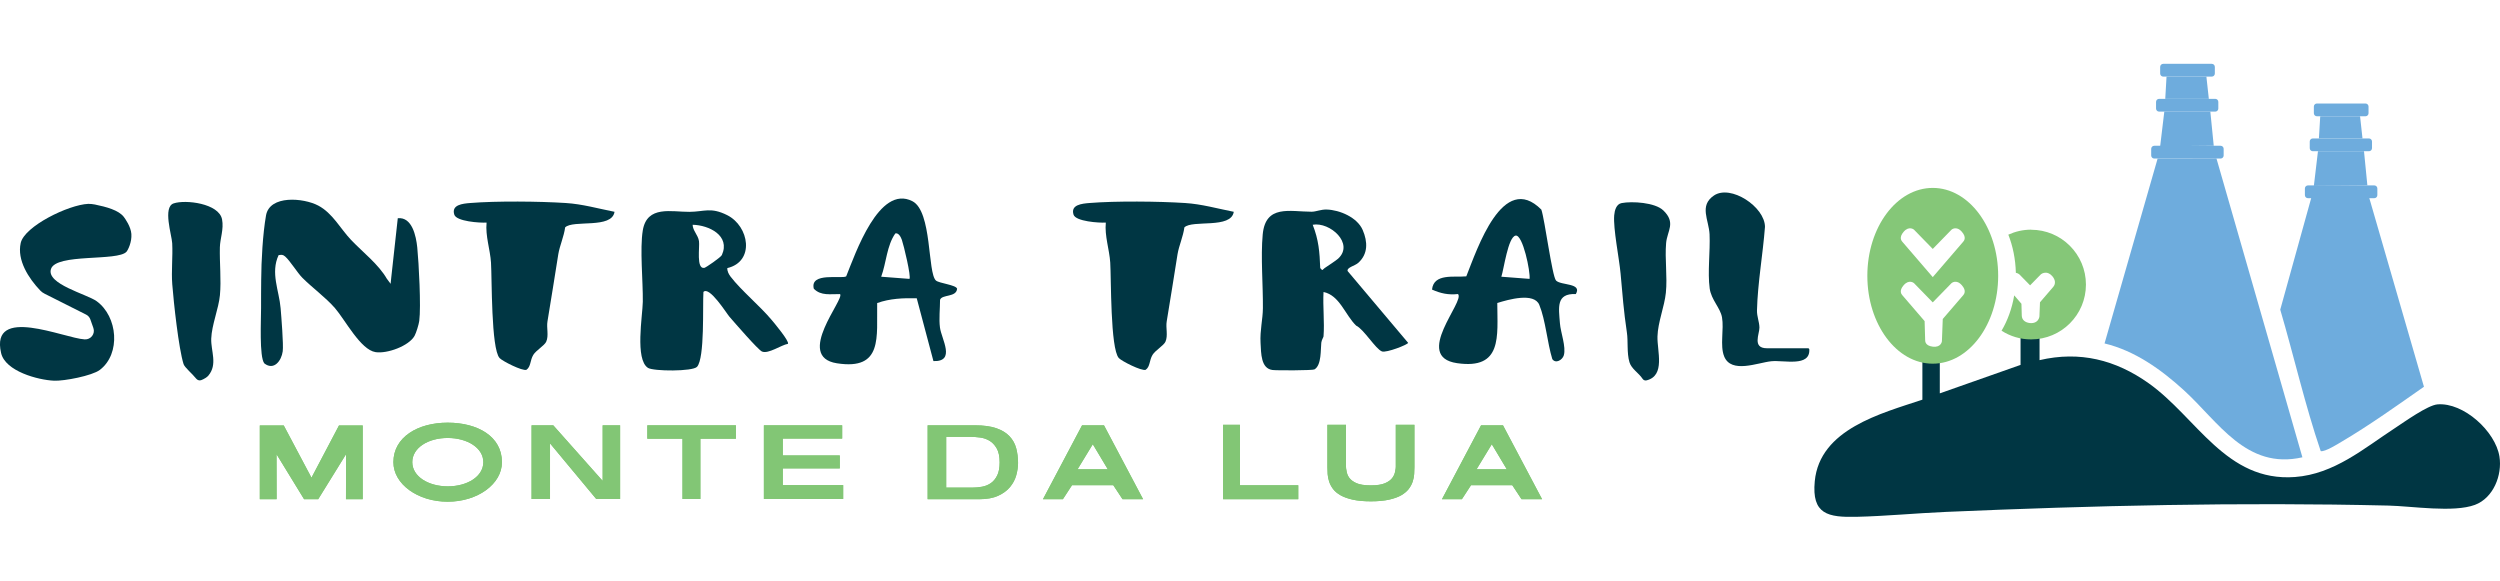 <?xml version="1.0" encoding="UTF-8"?><svg id="Layer_1" xmlns="http://www.w3.org/2000/svg" xmlns:xlink="http://www.w3.org/1999/xlink" viewBox="0 0 819.8 190.45"><defs><style>.cls-1{fill:none;}.cls-2{fill:#003643;}.cls-3{fill:#6eacdd;}.cls-4{fill:#85c778;}.cls-5{clip-path:url(#clippath);}.cls-6{fill:#82c675;}</style><clipPath id="clippath"><rect class="cls-1" x="0" y="0" width="819.8" height="190.45"/></clipPath></defs><g id="Layer_1-2"><g class="cls-5"><g id="_105553127022976"><path class="cls-2" d="M668.81,110.84v7.26c13.19-3.08,24.94-.11,35.77,7.57,15.79,11.2,25.38,32.44,47.99,30.75,12.85-.96,22.57-9.36,32.75-16.02,3.13-2.05,10.76-7.54,14-7.8,8.53-.68,18.98,8.82,20.3,17.11.97,6.11-2.01,13.61-8.06,15.85-7.02,2.6-20.58.42-28.27.23-48.77-1.16-96.7-.02-145.38,2.08-9.65.42-19.43,1.37-29.03,1.6-9.45.22-14.83-.77-13.78-11.69,1.65-17.08,21.78-22.2,35.29-26.72v-12.56h5.71v10.49l26.48-9.33v-8.82h6.23,0Z"/><path class="cls-3" d="M726.82,51.95l28.18,98.01c-18.44,4.19-27.59-11.75-38.92-22.04-7.47-6.79-16-12.9-25.96-15.3l17.41-60.64h9.79l9.52-.03h-.01Z"/><path class="cls-3" d="M776.95,64.98l17.91,61.84c-8.6,6.02-17.66,12.5-26.74,17.87-1.47.87-5.69,3.54-7.11,3.25-5.09-14.93-8.82-31.26-13.27-46.4l10.14-36.55c-.43-1.61,19.05-1.18,19.05,0h0s0,0,0,0Z"/><path class="cls-3" d="M709.36,20.93h15.93c.55,0,1,.45,1,1v2.19c0,.55-.45,1-1,1h-15.93c-.55,0-1-.45-1-1v-2.19c0-.55.45-1,1-1h0Z"/><path class="cls-3" d="M708.01,32.41h18.42c.55,0,1,.45,1,1v2.19c0,.55-.45,1-1,1h-18.42c-.55,0-1-.45-1-1v-2.19c0-.55.45-1,1-1h0Z"/><path class="cls-3" d="M706.42,47.8h21.76c.55,0,1,.45,1,1v2.19c0,.55-.45,1-1,1h-21.76c-.55,0-1-.45-1-1v-2.19c0-.55.45-1,1-1Z"/><polygon class="cls-3" points="708.36 47.96 709.72 36.58 724.81 36.58 725.93 47.8 708.36 47.96"/><polygon class="cls-3" points="724.32 32.41 723.52 25.11 710.45 25.11 710.03 32.41 724.32 32.41"/><path class="cls-3" d="M759.76,33.94h15.93c.55,0,1,.45,1,1v2.19c0,.55-.45,1-1,1h-15.93c-.55,0-1-.45-1-1v-2.19c0-.55.45-1,1-1h0Z"/><path class="cls-3" d="M758.41,45.4h18.42c.55,0,1,.45,1,1v2.19c0,.55-.45,1-1,1h-18.42c-.55,0-1-.45-1-1v-2.19c0-.55.45-1,1-1h0Z"/><path class="cls-3" d="M756.82,60.8h21.76c.55,0,1,.45,1,1v2.19c0,.55-.45,1-1,1h-21.76c-.55,0-1-.45-1-1v-2.19c0-.55.45-1,1-1Z"/><polygon class="cls-3" points="758.76 60.95 760.11 49.58 775.2 49.58 776.31 60.8 758.76 60.95"/><polygon class="cls-3" points="774.71 45.4 773.91 38.12 760.85 38.12 760.42 45.4 774.71 45.4"/><path class="cls-4" d="M666.05,75.31c-2.68,0-5.19.6-7.48,1.64,1.48,3.75,2.35,8,2.47,12.51.64.11,1.07.45,1.16.53l3.51,3.58,3.45-3.53c.17-.16.79-.67,1.77-.62.51.03,1.28.25,2.04,1.12,1.06,1.22,1.18,2.54.32,3.55h0l-4.34,5.04-.18,4.62c-.02.22-.15,1.04-.9,1.64-.34.27-.91.57-1.78.57-.16,0-.31,0-.49-.03-1.6-.19-2.58-1.09-2.62-2.42l-.11-3.9-2.37-2.75c-.73,4.31-2.17,8.26-4.15,11.59,2.8,1.8,6.12,2.85,9.69,2.85,9.94,0,17.98-8.05,17.98-17.98s-8.05-17.98-17.98-17.98v-.02s0,0,0,0Z"/><path class="cls-4" d="M633.79,61.62c-11.85,0-21.45,12.91-21.45,28.82s9.61,28.82,21.45,28.82,21.45-12.91,21.45-28.82-9.61-28.82-21.45-28.82ZM643.79,96.79l-6.72,7.81-.28,7.32s-.23,2.08-2.97,1.76c-2.47-.29-2.51-1.73-2.52-2.11l-.18-6.27-7.33-8.52c-.24-.28-1.17-1.38.46-3.25,1.82-2.08,3.39-.68,3.39-.68l6.15,6.31,6.15-6.31s1.56-1.4,3.39.68c1.64,1.87.7,2.97.46,3.25h0s0,0,0,0ZM643.79,79.25l-10,11.62-10-11.62c-.24-.28-1.17-1.38.46-3.25,1.82-2.08,3.39-.68,3.39-.68l6.15,6.31,6.15-6.31s1.56-1.4,3.39.68c1.64,1.87.7,2.97.46,3.25h0Z"/><path class="cls-2" d="M404.58,69.44c-.83,5.72-13.6,2.54-16.2,5.13-.37,2.9-1.79,6.03-2.24,8.78-1.2,7.3-2.29,14.68-3.55,22.03-.37,2.14.49,4.67-.42,6.68-.58,1.27-3.34,2.84-4.23,4.31-1.1,1.82-.74,3.82-2.25,4.9-1.38.47-7.94-2.89-8.81-3.86-2.8-3.11-2.48-26.09-2.81-31.3-.27-4.31-1.88-8.7-1.45-13.12-2.23.14-9.88-.38-10.58-2.59-1.05-3.27,2.76-3.63,5.22-3.83,8.65-.7,22.6-.56,31.34,0,5.41.34,10.69,1.84,15.96,2.88h0Z"/><path class="cls-2" d="M126.89,91.45l1.2,1.62.21-2.06,2.14-19.45c4.7-.5,6.02,5.89,6.39,9.6.51,5.08,1.27,19.43.65,24.09-.16,1.16-.99,3.87-1.53,4.86-1.83,3.35-9.04,5.95-12.8,5.36-4.92-.76-9.94-10.55-13.32-14.45-2.97-3.42-7.54-6.77-10.68-9.93-1.66-1.67-4-5.54-5.64-6.98-.78-.68-1.17-.57-2.15-.45-2.71,5.81.17,11.62.66,17.4.23,2.75.98,11.99.69,14.14-.41,3.1-2.89,6.4-6.02,3.97-1.72-2.01-1.06-14.66-1.08-18.15-.02-3.02.02-6.22.04-9.22.04-6.31.51-15.01,1.58-21.14,1.19-6.8,12.35-5.78,17.13-3.25,4.73,2.5,7.28,7.61,10.77,11.27,3.92,4.11,8.99,7.97,11.75,12.77h0s0-.01,0-.01Z"/><path class="cls-2" d="M201.52,69.44c-.83,5.72-13.6,2.54-16.2,5.13-.37,2.9-1.79,6.03-2.24,8.78-1.2,7.3-2.29,14.68-3.55,22.03-.37,2.14.49,4.67-.42,6.68-.58,1.27-3.34,2.84-4.23,4.31-1.1,1.82-.74,3.82-2.25,4.9-1.38.47-7.94-2.89-8.81-3.86-2.8-3.11-2.48-26.09-2.81-31.3-.27-4.31-1.88-8.7-1.45-13.12-2.23.14-9.88-.38-10.58-2.59-1.05-3.27,2.76-3.63,5.22-3.83,8.65-.7,22.6-.56,31.34,0,5.41.34,10.69,1.84,15.96,2.88h0s0,0,0,0Z"/><path class="cls-2" d="M41.48,82.55c-2.87,3.21-23.04.46-24.76,5.65-1.64,4.95,11.74,8.24,14.96,10.56,6.93,5.01,8.01,17.25,1.06,22.54-2.53,1.92-11.7,3.69-15.01,3.54-5.27-.23-15.99-3.09-17.37-9.07-3.64-15.8,20.69-4.85,27.38-4.48h.04c2.01.12,3.51-1.84,2.84-3.73l-.99-2.81c-.24-.69-.74-1.26-1.4-1.59l-13.61-6.85c-.54-.27-1.03-.62-1.43-1.05-3.79-3.98-7.67-9.94-6.4-15.58,1.23-5.48,15.65-12.55,22.16-12.83.55-.02,1.62.1,2.15.21,3.75.78,7.79,1.83,9.51,4.08.45.6,2.3,3.18,2.47,5.59.19,2.67-1.11,5.26-1.6,5.82h0Z"/><path class="cls-2" d="M306.93,92c1,.89,6.65,1.44,6.92,2.68-.22,2.89-4.95,1.79-5.59,3.63,0,2.91-.4,6.23-.03,9.09.49,3.8,5.29,11.27-2.14,11.01l-5.47-20.59c-4.4-.12-8.82.06-12.98,1.56-.21,11.07,2.01,22.12-13.2,19.75-13.92-2.17,2.71-21.18,1.02-22.69-3.07-.05-6.27.65-8.6-1.77-1.36-5.52,9.15-3.13,10.62-4.04,2.98-7.33,10.73-30.26,21.71-24.65,6.51,3.32,4.92,23.5,7.73,26.02h0ZM298.22,91.46c.64-.65-1.9-11.16-2.48-12.8-.3-.84-1.03-2.39-2.14-2.12-2.83,4.02-2.93,9.55-4.64,14.2l9.25.71h0Z"/><path class="cls-2" d="M68.33,123.18c-.4.47-1.45,1.16-2.39,1.49-.6.21-1.24-.04-1.63-.53-1.22-1.56-3.76-3.63-4.12-4.76-1.61-5.13-3.25-20.27-3.7-26.14-.34-4.37.21-9.05-.02-13.48-.14-2.69-3.15-11.84.47-13.06,3.91-1.32,14.87,0,15.88,5.24.62,3.25-.65,6.24-.72,9.2-.12,5.05.49,10.75.02,15.65-.42,4.43-2.68,9.72-2.85,14.24-.15,4.04,2.17,8.46-.95,12.15h0Z"/><path class="cls-2" d="M238.5,87.92c-.05,1.04.48,2.02,1.09,2.82,3.46,4.51,9.59,9.55,13.48,14.21.84,1.01,5.88,7.01,5.31,7.8-2.2.37-6.4,3.41-8.5,2.53-1.27-.53-9.07-9.57-10.67-11.4-.94-1.07-6.58-10.17-8.54-8.15-.3,4.54.48,21.66-2.09,24.55-1.42,1.58-14.28,1.5-16.09.36-4.33-2.75-1.77-17.14-1.7-21.68.09-6.73-1.02-17.34,0-23.44,1.39-8.28,9.49-6,15.28-6.05,4.94-.04,6.97-1.62,12.37,1.07,7.25,3.62,9.18,15.24.04,17.38h.02ZM227.12,73.7c.09,2.03,1.77,3.3,2.09,5.37.29,1.92-.97,9.22,1.74,8.78.5-.08,5.42-3.47,5.76-4.21,2.87-6.38-4.25-9.83-9.58-9.93h0Z"/><path class="cls-2" d="M592.87,114.19c.22,0,.43.19.44.41.27,5.83-8.29,3.44-12.47,3.86-4.38.44-13.15,4.19-15.46-1.61-1.43-3.57,0-8.85-.7-12.8-.57-3.13-3.52-5.71-4.04-9.46-.73-5.35.21-12.14-.04-17.73-.21-4.73-3.52-9.4,1.44-12.75,5.48-3.69,16.69,3.7,16.73,10.28-.67,8.84-2.41,18.56-2.62,27.38-.05,2.02.76,3.71.8,5.64.04,2.07-2.46,6.79,2.46,6.79h13.46Z"/><path class="cls-2" d="M545.4,68.96c4.29,4.1,1.29,6.73.95,10.77-.45,5.24.46,10.98-.08,16.27-.46,4.53-2.62,9.65-2.75,14.31-.15,4.78,2.68,12.85-3.57,14.42-.49.13-1.03-.07-1.3-.49-1.29-1.98-3.65-3.23-4.32-5.47-.91-3.08-.39-6.8-.85-9.81-1.05-7.04-1.43-12.3-2.06-19.26-.46-5.08-2.45-14.66-2.09-19.1.14-1.62.68-3.68,2.44-4.01,3.46-.66,10.95-.19,13.63,2.38h0Z"/><path class="cls-2" d="M434.02,110.28c-.03.32-.63,1.18-.74,2.1-.25,2.12.14,7.37-2.25,8.76-.6.34-12.22.38-13.76.19-3.83-.5-3.71-5.46-3.91-8.88-.23-4.11.74-7.74.77-11.36.07-7.64-.75-16.84-.06-24.22.93-9.87,8.88-7.46,16.02-7.44,1.51,0,3.04-.78,4.94-.72,4.27.12,10.05,2.57,11.83,6.72,1.67,3.89,1.77,7.84-1.44,10.75-1.14,1.03-3.81,1.49-3.51,2.7l19.84,23.54c0,.56-7.15,3.36-8.58,2.82-2.09-.78-5.91-7.25-8.47-8.47-3.61-3.49-5.38-9.91-10.69-11.02-.26,4.76.36,9.85,0,14.57h0ZM438.77,84.84c5.44-4.94-2.65-12.17-8.31-11.14,1.96,4.97,2.27,8.88,2.47,14.21.9,1.12.7.48,1.44,0,.97-.65,3.86-2.56,4.4-3.07Z"/><path class="cls-2" d="M510.26,92c1.63,1.65,8.66.74,6.49,4.42-6.56-.25-5.61,4.43-5.22,9.59.23,3.06,2.09,7.74,1.27,10.52-.44,1.48-2.66,2.86-3.77,1.22-1.65-5.35-2.19-12.72-4.26-17.77-1.71-4.16-10.11-1.77-13.78-.62.03,10.94,1.74,21.89-13.18,19.73-14.61-2.11,2.76-20.35.29-22.67-3.17.35-5.66-.2-8.51-1.46.55-5.42,7.31-3.95,11.24-4.34,3.55-8.87,11.98-34.6,24.61-21.88,1.11,3.14,3.54,21.96,4.82,23.25h0s0,0,0,0ZM501.57,91.46c.35-2.18-2.21-14.72-4.6-14.2-2.47.54-3.8,10.93-4.65,13.48l9.25.71Z"/><polygon class="cls-6" points="85.19 139.52 93.05 139.52 102.14 156.65 111.16 139.52 118.94 139.52 118.94 163.69 113.45 163.69 113.48 149.05 113.41 149.05 104.35 163.69 99.71 163.69 90.74 149.05 90.68 149.05 90.71 163.69 85.19 163.69 85.19 139.52"/><polygon class="cls-6" points="174.31 139.47 181.42 139.47 197.54 157.6 197.62 157.6 197.62 139.47 203.35 139.47 203.35 163.63 195.52 163.63 180.44 145.49 180.36 145.49 180.36 163.63 174.31 163.63 174.31 139.47 174.31 139.47"/><polygon class="cls-6" points="223.8 143.87 212.27 143.87 212.27 139.47 241.32 139.47 241.32 143.87 229.67 143.87 229.67 163.63 223.8 163.63 223.8 143.87"/><polygon class="cls-6" points="250.49 139.47 276.17 139.47 276.17 143.82 256.7 143.82 256.7 149.35 275.38 149.35 275.38 153.6 256.7 153.6 256.7 159.07 276.5 159.07 276.5 163.63 250.49 163.63 250.49 139.47 250.49 139.47"/><path class="cls-6" d="M304.21,139.47h15.54c2.83,0,5.15.32,6.96.95,1.82.63,3.26,1.51,4.32,2.63,1.06,1.12,1.8,2.43,2.2,3.93.4,1.5.61,3.11.61,4.83,0,1.29-.2,2.64-.59,4.04-.39,1.41-1.07,2.68-2.04,3.86-.97,1.16-2.26,2.12-3.9,2.87-1.63.74-3.67,1.12-6.12,1.12h-17v-24.23h0ZM310.27,159.9h8.52c1.07,0,2.16-.1,3.23-.29,1.07-.2,2.05-.59,2.91-1.19.86-.6,1.55-1.45,2.08-2.53.53-1.08.79-2.51.79-4.28,0-1.97-.33-3.51-.99-4.63-.66-1.12-1.46-1.95-2.4-2.49-.94-.54-1.95-.88-3.05-1.02s-2.05-.21-2.89-.21h-8.19v16.63h-.02s0,0,0,0Z"/><polygon class="cls-6" points="401.07 139.3 406.6 139.3 406.6 159.13 425.73 159.13 425.73 163.7 401.07 163.7 401.07 139.3 401.07 139.3"/><path class="cls-6" d="M435.26,139.3h6.12v13.78c0,.84.05.3.15,1.19.1.89.4,1.69.92,2.41.52.71,1.32,1.31,2.41,1.78,1.08.47,2.64.7,4.66.7s3.53-.23,4.64-.7,1.92-1.06,2.45-1.8c.53-.73.84-1.53.94-2.41.1-.88.15-.33.15-1.17v-13.78h6.12v13.91c0,.66-.03,1.41-.08,2.23-.06.82-.21,1.65-.49,2.48-.27.83-.7,1.63-1.29,2.41-.59.77-1.41,1.46-2.45,2.07s-2.39,1.08-4.02,1.45c-1.63.36-3.62.55-5.96.55s-4.32-.19-5.94-.55c-1.62-.36-2.96-.85-4.02-1.45-1.06-.61-1.87-1.29-2.45-2.07-.57-.77-1-1.58-1.27-2.41-.27-.83-.44-1.65-.49-2.46-.06-.81-.08-1.55-.08-2.24v-13.91h-.02s0,0,0,0Z"/><path class="cls-6" d="M485.68,139.47h7.18l12.82,24.23h-6.74l-3.03-4.59h-13.54s-2.99,4.59-2.99,4.59h-6.53s12.82-24.23,12.82-24.23h0ZM494.11,153.89l-4.92-8.22-5,8.22h9.92Z"/><path class="cls-6" d="M146.8,138.6c-9.83,0-17.8,4.78-17.8,12.96,0,7.16,7.97,12.96,17.8,12.96s17.8-5.8,17.8-12.96c0-8.45-7.97-12.96-17.8-12.96ZM146.85,159.48c-6.43,0-11.65-3.25-11.65-7.93s5.16-7.93,11.6-7.93,11.69,3.25,11.69,7.93-5.21,7.93-11.65,7.93h0Z"/><path class="cls-6" d="M354.84,139.47h7.18l12.82,24.23h-6.74l-3.03-4.59h-13.54s-2.99,4.59-2.99,4.59h-6.53s12.82-24.23,12.82-24.23h0,0ZM363.27,153.89l-4.92-8.22-5,8.22h9.92Z"/><polygon class="cls-6" points="85.19 139.52 93.05 139.52 102.14 156.65 111.16 139.52 118.94 139.52 118.94 163.69 113.45 163.69 113.48 149.05 113.41 149.05 104.35 163.69 99.71 163.69 90.74 149.05 90.68 149.05 90.71 163.69 85.19 163.69 85.19 139.52"/><polygon class="cls-6" points="174.31 139.47 181.42 139.47 197.54 157.6 197.62 157.6 197.62 139.47 203.35 139.47 203.35 163.63 195.52 163.63 180.44 145.49 180.36 145.49 180.36 163.63 174.31 163.63 174.31 139.47 174.31 139.47"/><polygon class="cls-6" points="223.8 143.87 212.27 143.87 212.27 139.47 241.32 139.47 241.32 143.87 229.67 143.87 229.67 163.63 223.8 163.63 223.8 143.87"/><polygon class="cls-6" points="250.49 139.47 276.17 139.47 276.17 143.82 256.7 143.82 256.7 149.35 275.38 149.35 275.38 153.6 256.7 153.6 256.7 159.07 276.5 159.07 276.5 163.63 250.49 163.63 250.49 139.47 250.49 139.47"/><path class="cls-6" d="M304.21,139.47h15.54c2.83,0,5.15.32,6.96.95,1.82.63,3.26,1.51,4.32,2.63,1.06,1.12,1.8,2.43,2.2,3.93.4,1.5.61,3.11.61,4.83,0,1.29-.2,2.64-.59,4.04-.39,1.41-1.07,2.68-2.04,3.86-.97,1.16-2.26,2.12-3.9,2.87-1.63.74-3.67,1.12-6.12,1.12h-17v-24.23h0ZM310.27,159.9h8.52c1.07,0,2.16-.1,3.23-.29,1.07-.2,2.05-.59,2.91-1.19.86-.6,1.55-1.45,2.08-2.53.53-1.08.79-2.51.79-4.28,0-1.97-.33-3.51-.99-4.63-.66-1.12-1.46-1.95-2.4-2.49-.94-.54-1.95-.88-3.05-1.02s-2.05-.21-2.89-.21h-8.19v16.63h-.02s0,0,0,0Z"/><polygon class="cls-6" points="401.07 139.3 406.6 139.3 406.6 159.13 425.73 159.13 425.73 163.7 401.07 163.7 401.07 139.3 401.07 139.3"/><path class="cls-6" d="M435.26,139.3h6.12v13.78c0,.84.05.3.15,1.19.1.89.4,1.69.92,2.41.52.71,1.32,1.31,2.41,1.78,1.08.47,2.64.7,4.66.7s3.53-.23,4.64-.7,1.92-1.06,2.45-1.8c.53-.73.84-1.53.94-2.41.1-.88.15-.33.15-1.17v-13.78h6.12v13.91c0,.66-.03,1.41-.08,2.23-.06.82-.21,1.65-.49,2.48-.27.83-.7,1.63-1.29,2.41-.59.77-1.41,1.46-2.45,2.07s-2.39,1.08-4.02,1.45c-1.63.36-3.62.55-5.96.55s-4.32-.19-5.94-.55c-1.62-.36-2.96-.85-4.02-1.45-1.06-.61-1.87-1.29-2.45-2.07-.57-.77-1-1.58-1.27-2.41-.27-.83-.44-1.65-.49-2.46-.06-.81-.08-1.55-.08-2.24v-13.91h-.02s0,0,0,0Z"/><path class="cls-6" d="M485.68,139.47h7.18l12.82,24.23h-6.74l-3.03-4.59h-13.54s-2.99,4.59-2.99,4.59h-6.53s12.82-24.23,12.82-24.23h0ZM494.11,153.89l-4.92-8.22-5,8.22h9.92Z"/><path class="cls-6" d="M146.8,138.6c-9.83,0-17.8,4.78-17.8,12.96,0,7.16,7.97,12.96,17.8,12.96s17.8-5.8,17.8-12.96c0-8.45-7.97-12.96-17.8-12.96ZM146.85,159.48c-6.43,0-11.65-3.25-11.65-7.93s5.16-7.93,11.6-7.93,11.69,3.25,11.69,7.93-5.21,7.93-11.65,7.93h0Z"/><path class="cls-6" d="M354.84,139.47h7.18l12.82,24.23h-6.74l-3.03-4.59h-13.54s-2.99,4.59-2.99,4.59h-6.53s12.82-24.23,12.82-24.23h0,0ZM363.27,153.89l-4.92-8.22-5,8.22h9.92Z"/></g></g><polygon class="cls-1" points="0 0 819.8 0 819.8 190.45 0 190.45 0 0"/></g></svg>